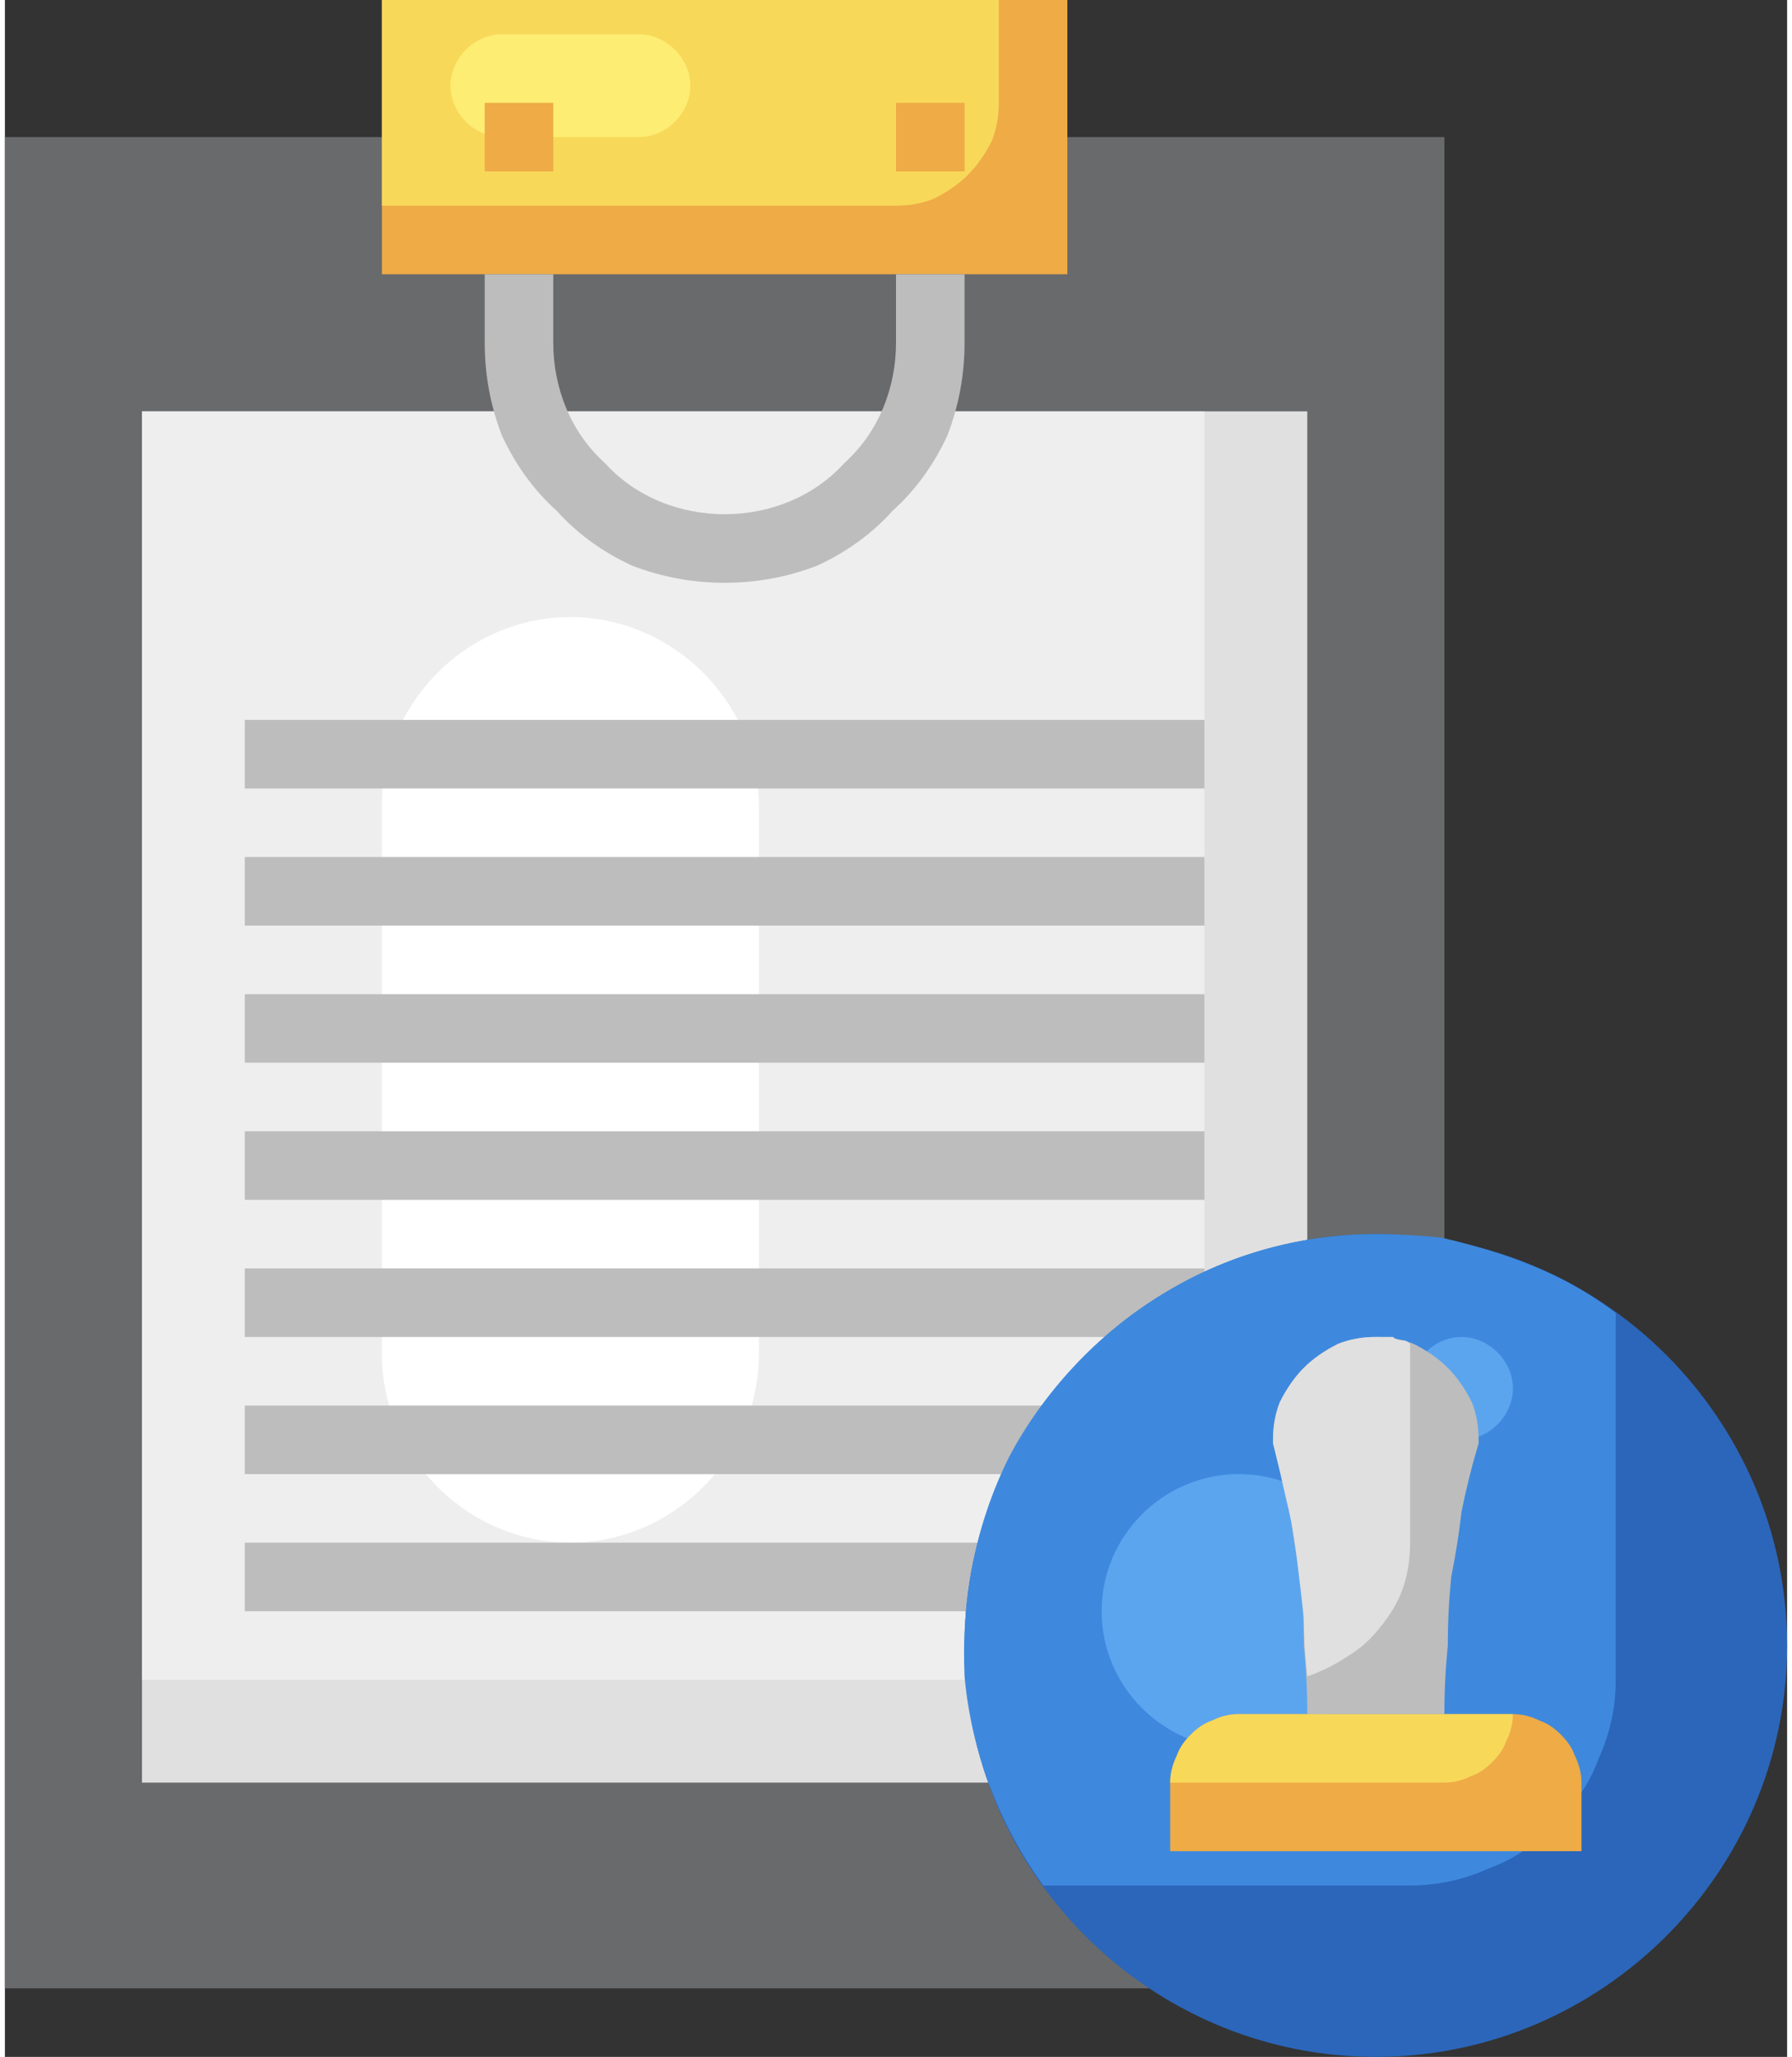 <svg version="1.2" xmlns="http://www.w3.org/2000/svg" viewBox="0 0 52 60" width="61" height="70">
	<rect x="0" y="0" width="52" height="60" fill="#333333" stroke="none"/>
	<title>Enrollment Management</title>
	<style>
		.s0 { fill: #696a6c } 
		.s1 { fill: #e0e0e0 } 
		.s2 { fill: #eeeeee } 
		.s3 { fill: #ffffff } 
		.s4 { fill: #eeab46 } 
		.s5 { fill: #f8d859 } 
		.s6 { fill: #fded72 } 
		.s7 { fill: #bdbdbd } 
		.s8 { fill: #2b66ba } 
		.s9 { fill: #3e89de } 
		.s10 { fill: #5ba5ef } 
	</style>
	<g id="Layer_18">
		<path class="s0" d="m0 4h42v54h-42z"/>
		<path class="s1" d="m4 12h34v40h-34z"/>
		<path class="s2" d="m4 12v37h26q1 0 1.9-0.4 0.9-0.4 1.6-1.1 0.7-0.7 1.1-1.6 0.4-0.9 0.4-1.9v-32z"/>
		<path class="s3" d="m16.5 18c3 0 5.5 2.5 5.5 5.5v16c0 3-2.5 5.5-5.5 5.5-3 0-5.5-2.5-5.5-5.5v-16c0-3 2.5-5.5 5.5-5.5z"/>
		<path class="s4" d="m11 0h20v8h-20z"/>
		<path class="s5" d="m11 0v6h15q0.6 0 1.1-0.2 0.6-0.3 1-0.7 0.4-0.4 0.7-1 0.2-0.5 0.2-1.1v-3z"/>
		<path class="s6" d="m14.5 1h4c0.8 0 1.5 0.7 1.5 1.5 0 0.8-0.7 1.5-1.5 1.5h-4c-0.8 0-1.5-0.7-1.5-1.5 0-0.8 0.7-1.5 1.5-1.5z"/>
		<path class="s7" d="m21 17q-1.4 0-2.7-0.5-1.3-0.6-2.2-1.6-1-0.9-1.6-2.2-0.5-1.3-0.5-2.7v-2h2v2c0 1.3 0.5 2.6 1.5 3.5 0.9 1 2.2 1.5 3.5 1.5 1.3 0 2.6-0.5 3.5-1.5 1-0.9 1.5-2.2 1.5-3.5v-2h2v2q0 1.4-0.5 2.7-0.6 1.3-1.6 2.2-0.9 1-2.2 1.6-1.3 0.5-2.7 0.5z"/>
		<path class="s4" d="m14 3h2v2h-2z"/>
		<g>
			<path class="s7" d="m7 21h28v2h-28z"/>
			<path class="s7" d="m7 25h28v2h-28z"/>
			<path class="s7" d="m7 29h28v2h-28z"/>
			<path class="s7" d="m7 33h28v2h-28z"/>
			<path class="s7" d="m7 37h28v2h-28z"/>
			<path class="s7" d="m7 41h28v2h-28z"/>
			<path class="s7" d="m7 45h28v2h-28z"/>
		</g>
		<path class="s8" d="m40 60c-6.6 0-12-5.4-12-12 0-6.6 5.4-12 12-12 6.6 0 12 5.4 12 12 0 6.6-5.4 12-12 12z"/>
		<path class="s9" d="m40 36c-2.2 0-4.4 0.6-6.3 1.8-1.8 1.1-3.4 2.8-4.4 4.7-1 2-1.4 4.2-1.3 6.4 0.2 2.2 1 4.3 2.3 6.1h10.7q1.2 0 2.3-0.5 1.1-0.4 1.9-1.3 0.9-0.8 1.3-1.9 0.5-1.1 0.5-2.3v-10.7q-0.8-0.6-1.6-1-0.8-0.4-1.7-0.7-0.9-0.3-1.8-0.5-1-0.1-1.9-0.1z"/>
		<path class="s10" d="m36 51c-2.2 0-4-1.8-4-4 0-2.2 1.8-4 4-4 2.2 0 4 1.8 4 4 0 2.2-1.8 4-4 4z"/>
		<path class="s10" d="m42.5 42c-0.8 0-1.5-0.7-1.5-1.5 0-0.8 0.7-1.5 1.5-1.5 0.8 0 1.5 0.7 1.5 1.5 0 0.8-0.7 1.5-1.5 1.5z"/>
		<path class="s4" d="m26 3h2v2h-2z"/>
		<path class="s4" d="m36 50h8q0.4 0 0.8 0.2 0.3 0.1 0.6 0.4 0.3 0.3 0.4 0.6 0.2 0.4 0.2 0.8v2h-12v-2q0-0.4 0.2-0.8 0.1-0.3 0.4-0.6 0.3-0.3 0.6-0.4 0.4-0.2 0.8-0.2z"/>
		<path class="s7" d="m40 39q-0.6 0-1.1 0.2-0.6 0.3-1 0.7-0.4 0.4-0.7 1-0.2 0.5-0.2 1.1v0.1q0.3 1 0.5 2 0.1 0.9 0.3 1.9 0.1 1 0.1 2 0.1 1 0.1 2h4q0-1 0.1-2 0-1 0.1-2 0.2-1 0.3-1.9 0.2-1 0.5-2v-0.1q0-0.6-0.2-1.1-0.3-0.6-0.7-1-0.4-0.4-1-0.7-0.5-0.2-1.1-0.2z"/>
		<path class="s5" d="m44 50h-8q-0.4 0-0.8 0.2-0.3 0.1-0.6 0.4-0.3 0.3-0.4 0.6-0.2 0.4-0.2 0.8h8q0.4 0 0.8-0.2 0.3-0.1 0.6-0.4 0.3-0.3 0.4-0.6 0.2-0.4 0.2-0.8z"/>
		<path class="s1" d="m40 39q-0.6 0-1.1 0.2-0.6 0.3-1 0.7-0.4 0.4-0.7 1-0.2 0.5-0.2 1.1v0.1q0.2 0.8 0.4 1.7 0.2 0.8 0.3 1.7 0.1 0.8 0.2 1.7 0 0.8 0.1 1.7 0.6-0.2 1.2-0.6 0.5-0.3 0.9-0.8 0.5-0.6 0.7-1.2 0.2-0.6 0.2-1.3v-5.8q-0.1-0.1-0.2-0.1-0.2 0-0.3-0.1-0.1 0-0.2 0-0.2 0-0.3 0z"/>
	</g>
</svg>